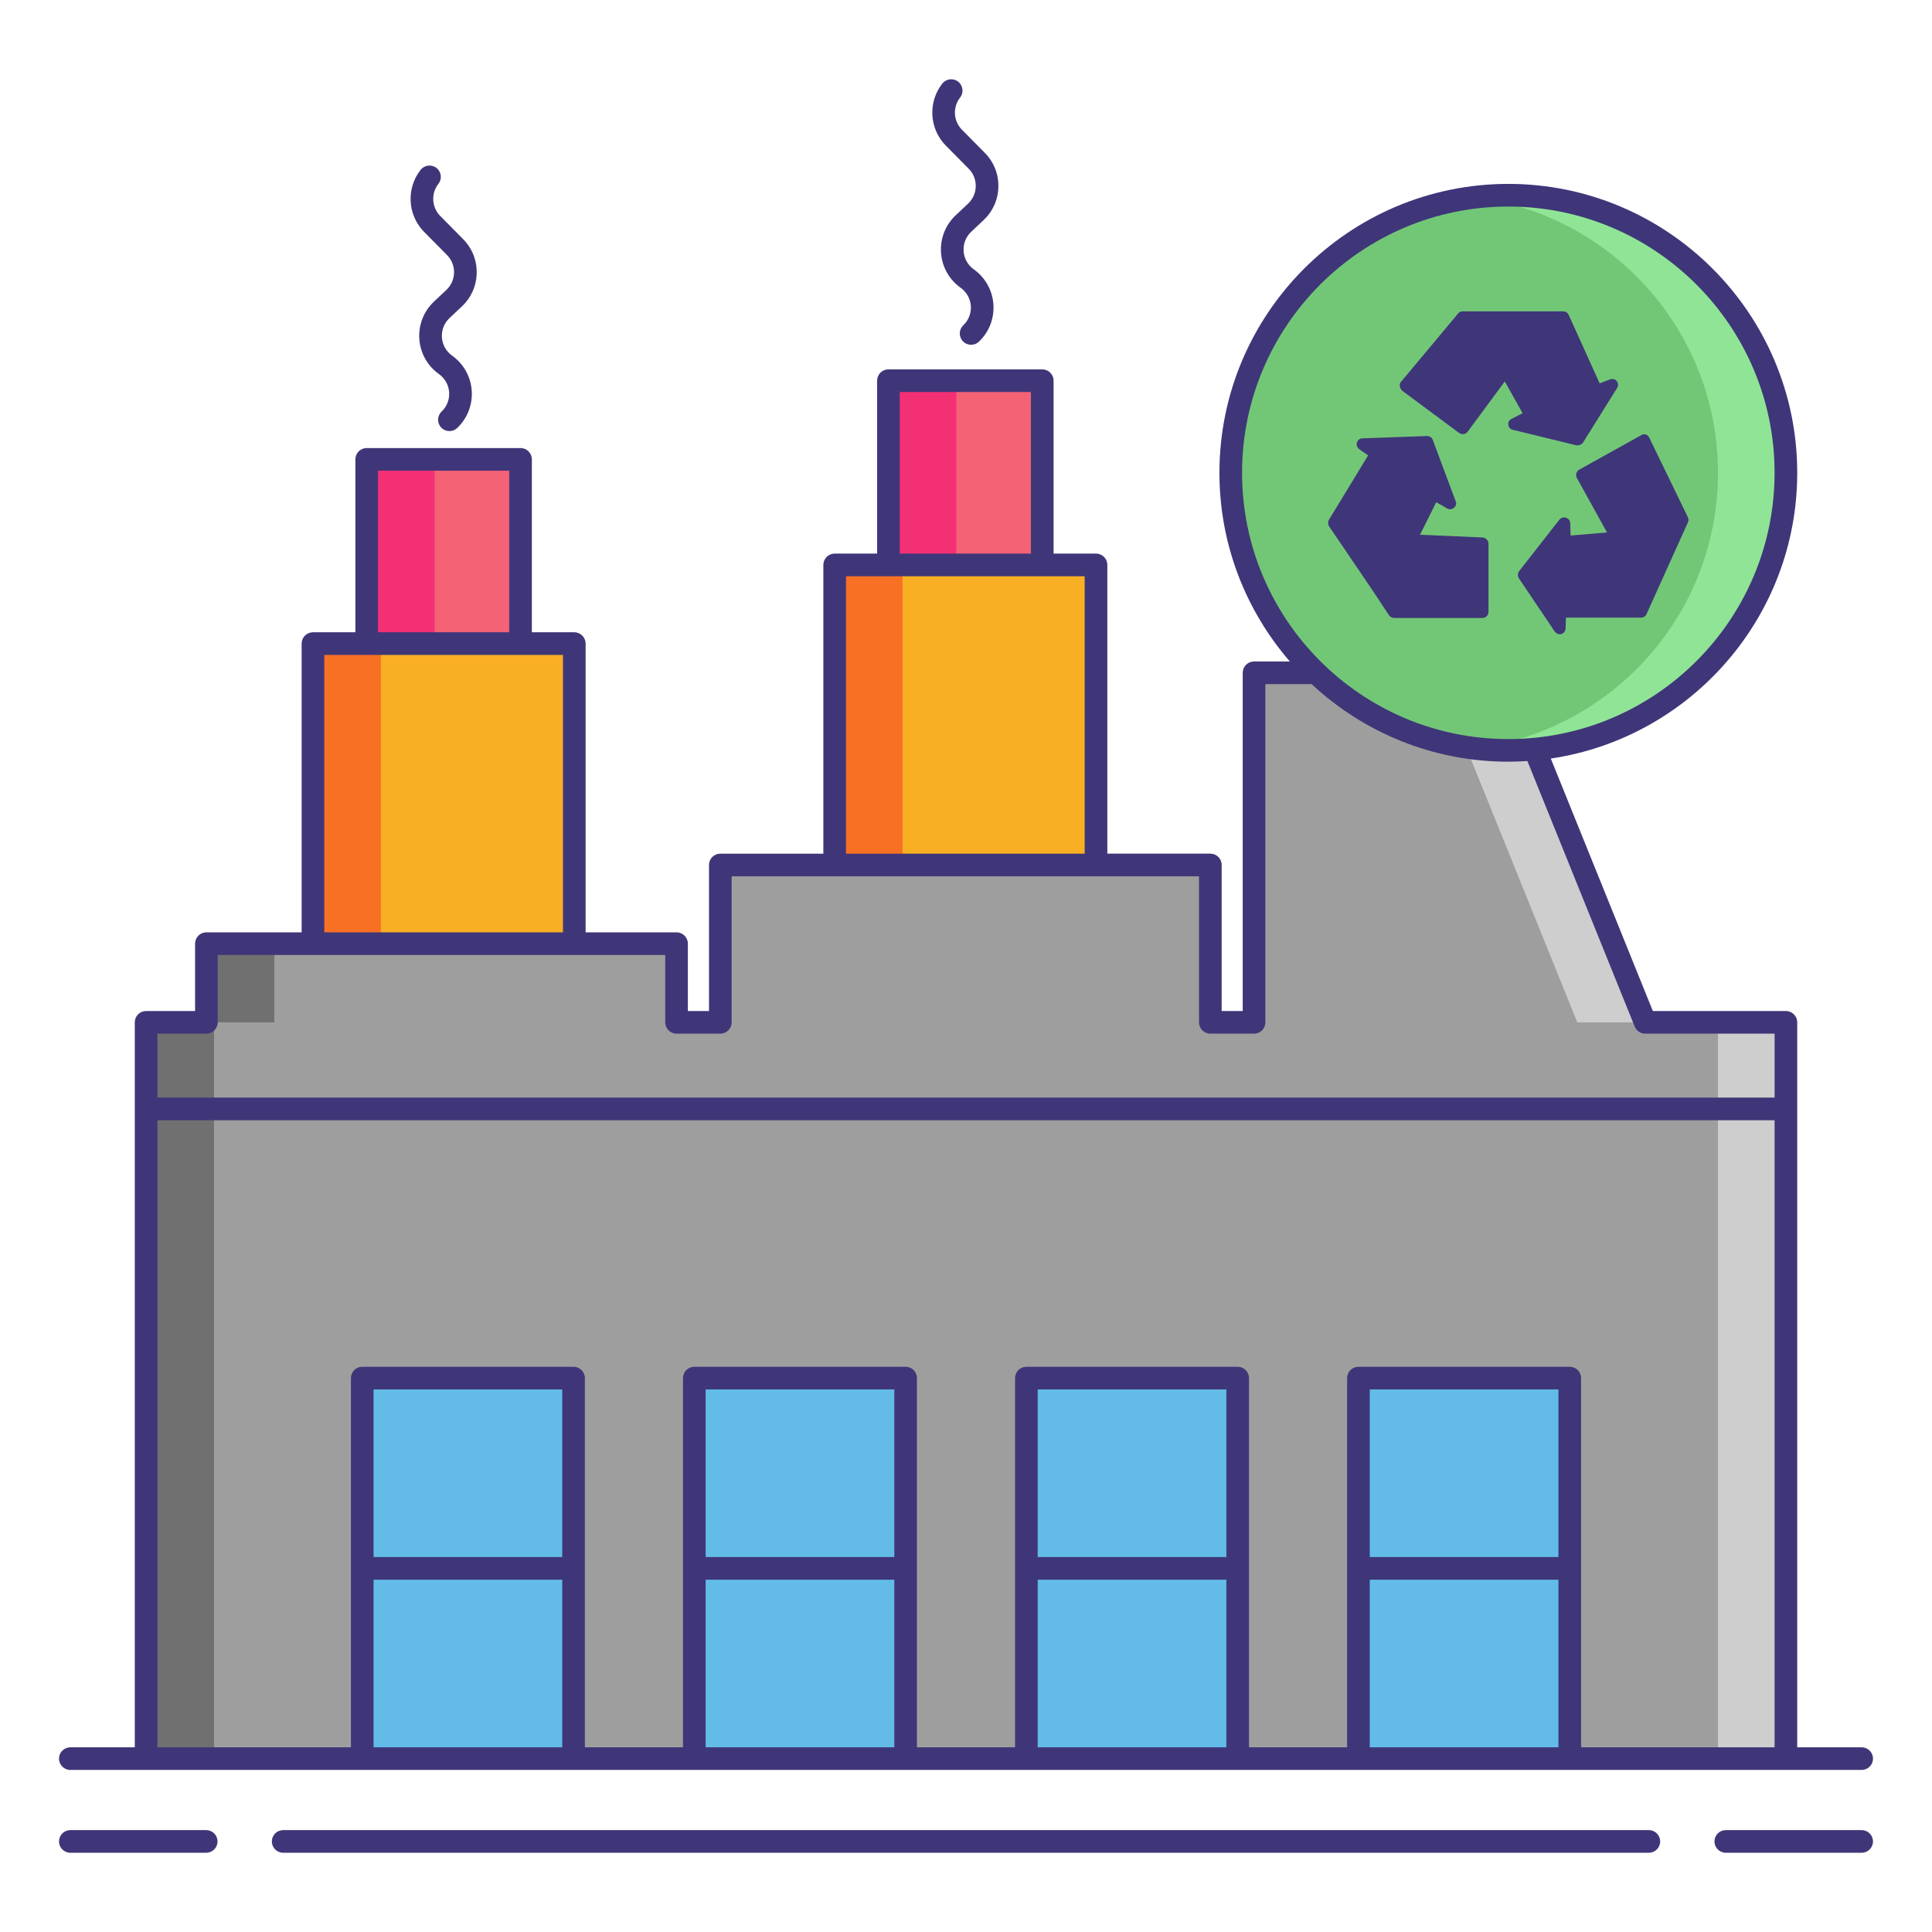 <?xml version="1.0"?>
<svg xmlns="http://www.w3.org/2000/svg" xmlns:xlink="http://www.w3.org/1999/xlink" version="1.1" id="Layer_1" x="0px" y="0px" viewBox="0 0 256 256" enable-background="new 0 0 256 256" xml:space="preserve" width="512" height="512">
<g>
	<rect x="110.598" y="74.855" fill="#F8AF23" width="34.628" height="39.76"/>
	<rect x="117.72" y="50.444" fill="#F46275" width="20.384" height="24.411"/>
	<g>
		<rect x="117.72" y="50.444" fill="#F43075" width="9" height="24.411"/>
	</g>
	<polygon fill="#9E9E9E" points="217.998,135.466 199.28,89.152 166.166,89.152 166.166,135.466 160.376,135.466 160.376,114.615    95.447,114.615 95.447,135.466 89.647,135.466 89.647,125.04 27.347,125.04 27.347,135.466 19.358,135.466 19.358,233.027    236.642,233.027 236.642,135.466  "/>
	<g>
		<polygon fill="#CECECE" points="217.998,135.466 199.28,89.152 190.28,89.152 208.998,135.466   "/>
		<rect x="227.642" y="135.466" fill="#CECECE" width="9" height="97.561"/>
	</g>
	<g>
		<polygon fill="#707070" points="36.347,135.466 36.347,125.04 27.347,125.04 27.347,135.466 19.358,135.466 19.358,233.027     28.358,233.027 28.358,135.466   "/>
	</g>
	<rect x="41.468" y="85.28" fill="#F8AF23" width="34.628" height="39.76"/>
	<g>
		<rect x="41.468" y="85.28" fill="#F87023" width="9" height="39.76"/>
	</g>
	<g>
		<rect x="110.598" y="74.855" fill="#F87023" width="9" height="39.76"/>
	</g>
	<rect x="48.59" y="60.869" fill="#F46275" width="20.384" height="24.411"/>
	<g>
		<rect x="48.59" y="60.869" fill="#F43075" width="9" height="24.411"/>
	</g>
	<g>
		<rect x="48" y="182.606" fill="#63BCE7" width="28" height="50.421"/>
		<rect x="92" y="182.606" fill="#63BCE7" width="28" height="50.421"/>
		<rect x="136" y="182.606" fill="#63BCE7" width="28" height="50.421"/>
		<rect x="180" y="182.606" fill="#63BCE7" width="28" height="50.421"/>
	</g>
	<circle fill="#72C777" cx="199.861" cy="62.649" r="36.781"/>
	<g>
		<path fill="#8FE595" d="M199.861,25.869c-1.525,0-3.024,0.104-4.5,0.284c18.189,2.22,32.281,17.708,32.281,36.497    s-14.092,34.277-32.281,36.497c1.476,0.18,2.975,0.284,4.5,0.284c20.313,0,36.781-16.467,36.781-36.781    S220.174,25.869,199.861,25.869z"/>
	</g>
	<g>
		<path fill="#3F3679" d="M214.219,50.491c-0.205-0.257-0.564-0.359-0.923-0.205l-1.334,0.513l-4.104-9.081    c-0.154-0.308-0.41-0.462-0.718-0.462h-13.339c-0.257,0-0.462,0.103-0.616,0.308l-7.542,9.029    c-0.154,0.154-0.205,0.41-0.154,0.616c0.051,0.205,0.154,0.41,0.308,0.564l7.542,5.592c0.359,0.257,0.872,0.205,1.129-0.154    l4.925-6.669l2.36,4.207l-1.488,0.77c-0.308,0.154-0.462,0.462-0.41,0.77c0.051,0.308,0.257,0.616,0.616,0.667l8.414,2.052    c0.051,0,0.103,0,0.205,0c0.257,0,0.513-0.154,0.667-0.359l4.515-7.234C214.476,51.106,214.425,50.747,214.219,50.491z"/>
		<path fill="#3F3679" d="M196.469,71.217l-8.311-0.359l2.155-4.309l1.436,0.821c0.308,0.154,0.667,0.154,0.923-0.103    c0.257-0.205,0.359-0.564,0.205-0.872l-3.027-8.106c-0.103-0.308-0.41-0.513-0.77-0.513l-8.568,0.308    c-0.359,0-0.616,0.257-0.718,0.564c-0.103,0.308,0.051,0.667,0.308,0.872l1.18,0.821l-5.182,8.516    c-0.154,0.257-0.154,0.616,0,0.872l5.746,8.465l2.206,3.335c0.154,0.205,0.41,0.359,0.667,0.359h11.697    c0.462,0,0.821-0.359,0.821-0.821v-9.029C197.238,71.627,196.879,71.268,196.469,71.217z"/>
		<path fill="#3F3679" d="M223.659,68.549l-5.13-10.568c-0.103-0.205-0.257-0.359-0.462-0.41c-0.205-0.051-0.41-0.051-0.616,0.103    l-8.209,4.566c-0.359,0.205-0.513,0.718-0.308,1.077l4.002,7.234l-4.822,0.41l-0.051-1.642c0-0.359-0.257-0.616-0.564-0.718    c-0.308-0.103-0.667,0-0.872,0.257l-5.336,6.823c-0.205,0.257-0.205,0.667-0.051,0.923l4.771,7.08    c0.154,0.205,0.382,0.349,0.667,0.359c0.483,0.017,0.77-0.462,0.77-0.77l0.051-1.436h9.953c0.308,0,0.616-0.205,0.718-0.462    l5.489-12.159C223.762,69.011,223.762,68.754,223.659,68.549z"/>
	</g>
	<g>
		<path fill="#3F3679" d="M59.231,33.796c0.616,0.623,0.947,1.449,0.932,2.326s-0.376,1.69-1.014,2.292l-1.644,1.548    c-1.363,1.284-2.071,3.091-1.943,4.959c0.128,1.868,1.076,3.562,2.602,4.647c0.788,0.561,1.278,1.435,1.347,2.4    c0.068,0.964-0.294,1.9-0.995,2.566c-0.6,0.571-0.624,1.521-0.053,2.121c0.295,0.31,0.69,0.466,1.087,0.466    c0.372,0,0.744-0.137,1.034-0.413c1.353-1.286,2.052-3.091,1.92-4.953c-0.132-1.861-1.08-3.55-2.6-4.632    c-0.79-0.563-1.281-1.44-1.348-2.408s0.301-1.905,1.007-2.57l1.644-1.548c1.232-1.16,1.927-2.73,1.957-4.422    c0.03-1.691-0.608-3.285-1.797-4.488l-3.031-3.066c-1.14-1.153-1.245-2.984-0.244-4.26c0.511-0.652,0.397-1.595-0.254-2.106    c-0.651-0.51-1.594-0.397-2.106,0.254C53.798,24.971,54,28.505,56.2,30.73L59.231,33.796z"/>
		<path fill="#3F3679" d="M128.36,22.361c0.617,0.624,0.948,1.45,0.932,2.326s-0.376,1.69-1.015,2.292l-1.644,1.548    c-1.363,1.283-2.071,3.091-1.943,4.958c0.127,1.868,1.076,3.562,2.601,4.648c0.788,0.561,1.279,1.436,1.348,2.4    s-0.294,1.9-0.995,2.566c-0.601,0.571-0.624,1.521-0.053,2.121c0.295,0.31,0.69,0.466,1.087,0.466    c0.371,0,0.743-0.137,1.034-0.413c1.352-1.286,2.051-3.091,1.919-4.953s-1.079-3.55-2.6-4.632    c-0.791-0.563-1.282-1.44-1.348-2.408c-0.066-0.968,0.301-1.904,1.007-2.569l1.644-1.548c1.231-1.16,1.927-2.73,1.957-4.421    c0.03-1.692-0.607-3.286-1.798-4.49l-3.031-3.065c-1.14-1.153-1.245-2.984-0.244-4.26c0.511-0.652,0.397-1.595-0.254-2.106    c-0.651-0.51-1.595-0.397-2.106,0.254c-1.931,2.462-1.728,5.996,0.471,8.221L128.36,22.361z"/>
		<path fill="#3F3679" d="M27.323,242.5H9.32c-0.829,0-1.5,0.671-1.5,1.5s0.671,1.5,1.5,1.5h18.003c0.829,0,1.5-0.671,1.5-1.5    S28.152,242.5,27.323,242.5z"/>
		<path fill="#3F3679" d="M246.68,242.5h-18.003c-0.828,0-1.5,0.671-1.5,1.5s0.672,1.5,1.5,1.5h18.003c0.828,0,1.5-0.671,1.5-1.5    S247.508,242.5,246.68,242.5z"/>
		<path fill="#3F3679" d="M218.479,242.5H37.521c-0.829,0-1.5,0.671-1.5,1.5s0.671,1.5,1.5,1.5h180.959c0.828,0,1.5-0.671,1.5-1.5    S219.308,242.5,218.479,242.5z"/>
		<path fill="#3F3679" d="M9.32,234.526h10.039H48h28h16h28h16h28h16h28h28.642h10.038c0.828,0,1.5-0.671,1.5-1.5    s-0.672-1.5-1.5-1.5h-8.538v-96.061c0-0.829-0.672-1.5-1.5-1.5H219.01l-13.52-33.453c18.448-2.731,32.652-18.668,32.652-37.864    c0-21.108-17.173-38.281-38.28-38.281c-21.108,0-38.281,17.173-38.281,38.281c0,9.551,3.524,18.289,9.33,25.002h-4.744    c-0.828,0-1.5,0.671-1.5,1.5v44.814h-2.79v-19.351c0-0.829-0.672-1.5-1.5-1.5h-13.65v-38.26c0-0.829-0.672-1.5-1.5-1.5h-5.622    V50.444c0-0.829-0.672-1.5-1.5-1.5H117.72c-0.829,0-1.5,0.671-1.5,1.5v22.911h-5.622c-0.829,0-1.5,0.671-1.5,1.5v38.26H95.447    c-0.829,0-1.5,0.671-1.5,1.5v19.351h-2.8v-8.925c0-0.829-0.671-1.5-1.5-1.5H77.596V85.28c0-0.829-0.671-1.5-1.5-1.5h-5.622V60.869    c0-0.829-0.671-1.5-1.5-1.5H48.59c-0.829,0-1.5,0.671-1.5,1.5V83.78h-5.622c-0.829,0-1.5,0.671-1.5,1.5v38.261H27.347    c-0.829,0-1.5,0.671-1.5,1.5v8.925h-6.489c-0.829,0-1.5,0.671-1.5,1.5v96.061H9.32c-0.829,0-1.5,0.671-1.5,1.5    S8.491,234.526,9.32,234.526z M50.09,62.369h17.384V83.78H50.09V62.369z M42.968,86.78h5.622h20.384h5.622v36.76H42.968V86.78z     M74.5,206.316h-25v-22.21h25V206.316z M49.5,231.526v-22.21h25v22.21H49.5z M118.5,206.316h-25v-22.21h25V206.316z M93.5,231.526    v-22.21h25v22.21H93.5z M162.5,206.316h-25v-22.21h25V206.316z M137.5,231.526v-22.21h25v22.21H137.5z M206.5,206.316h-25v-22.21    h25V206.316z M181.5,231.526v-22.21h25v22.21H181.5z M199.861,27.369c19.454,0,35.28,15.827,35.28,35.281    s-15.826,35.281-35.28,35.281S164.58,82.104,164.58,62.649S180.407,27.369,199.861,27.369z M119.22,51.944h17.384v21.411H119.22    V51.944z M112.098,76.355h5.622h20.384h5.622v36.76h-31.628V76.355z M27.347,136.966c0.829,0,1.5-0.671,1.5-1.5v-8.925h59.3v8.925    c0,0.829,0.671,1.5,1.5,1.5h5.8c0.829,0,1.5-0.671,1.5-1.5v-19.351h13.651h34.628h13.65v19.351c0,0.829,0.672,1.5,1.5,1.5h5.79    c0.828,0,1.5-0.671,1.5-1.5V90.652h6.132c6.84,6.37,16.002,10.278,26.064,10.278c0.849,0,1.689-0.038,2.524-0.093l14.222,35.19    c0.229,0.567,0.779,0.938,1.391,0.938h17.144v8.473H20.858v-8.473H27.347z M20.858,148.439h214.283v83.087H209.5v-48.921    c0-0.829-0.672-1.5-1.5-1.5h-28c-0.828,0-1.5,0.671-1.5,1.5v48.921h-13v-48.921c0-0.829-0.672-1.5-1.5-1.5h-28    c-0.828,0-1.5,0.671-1.5,1.5v48.921h-13v-48.921c0-0.829-0.671-1.5-1.5-1.5H92c-0.829,0-1.5,0.671-1.5,1.5v48.921h-13v-48.921    c0-0.829-0.671-1.5-1.5-1.5H48c-0.829,0-1.5,0.671-1.5,1.5v48.921H20.858V148.439z"/>
	</g>
</g>
</svg>

